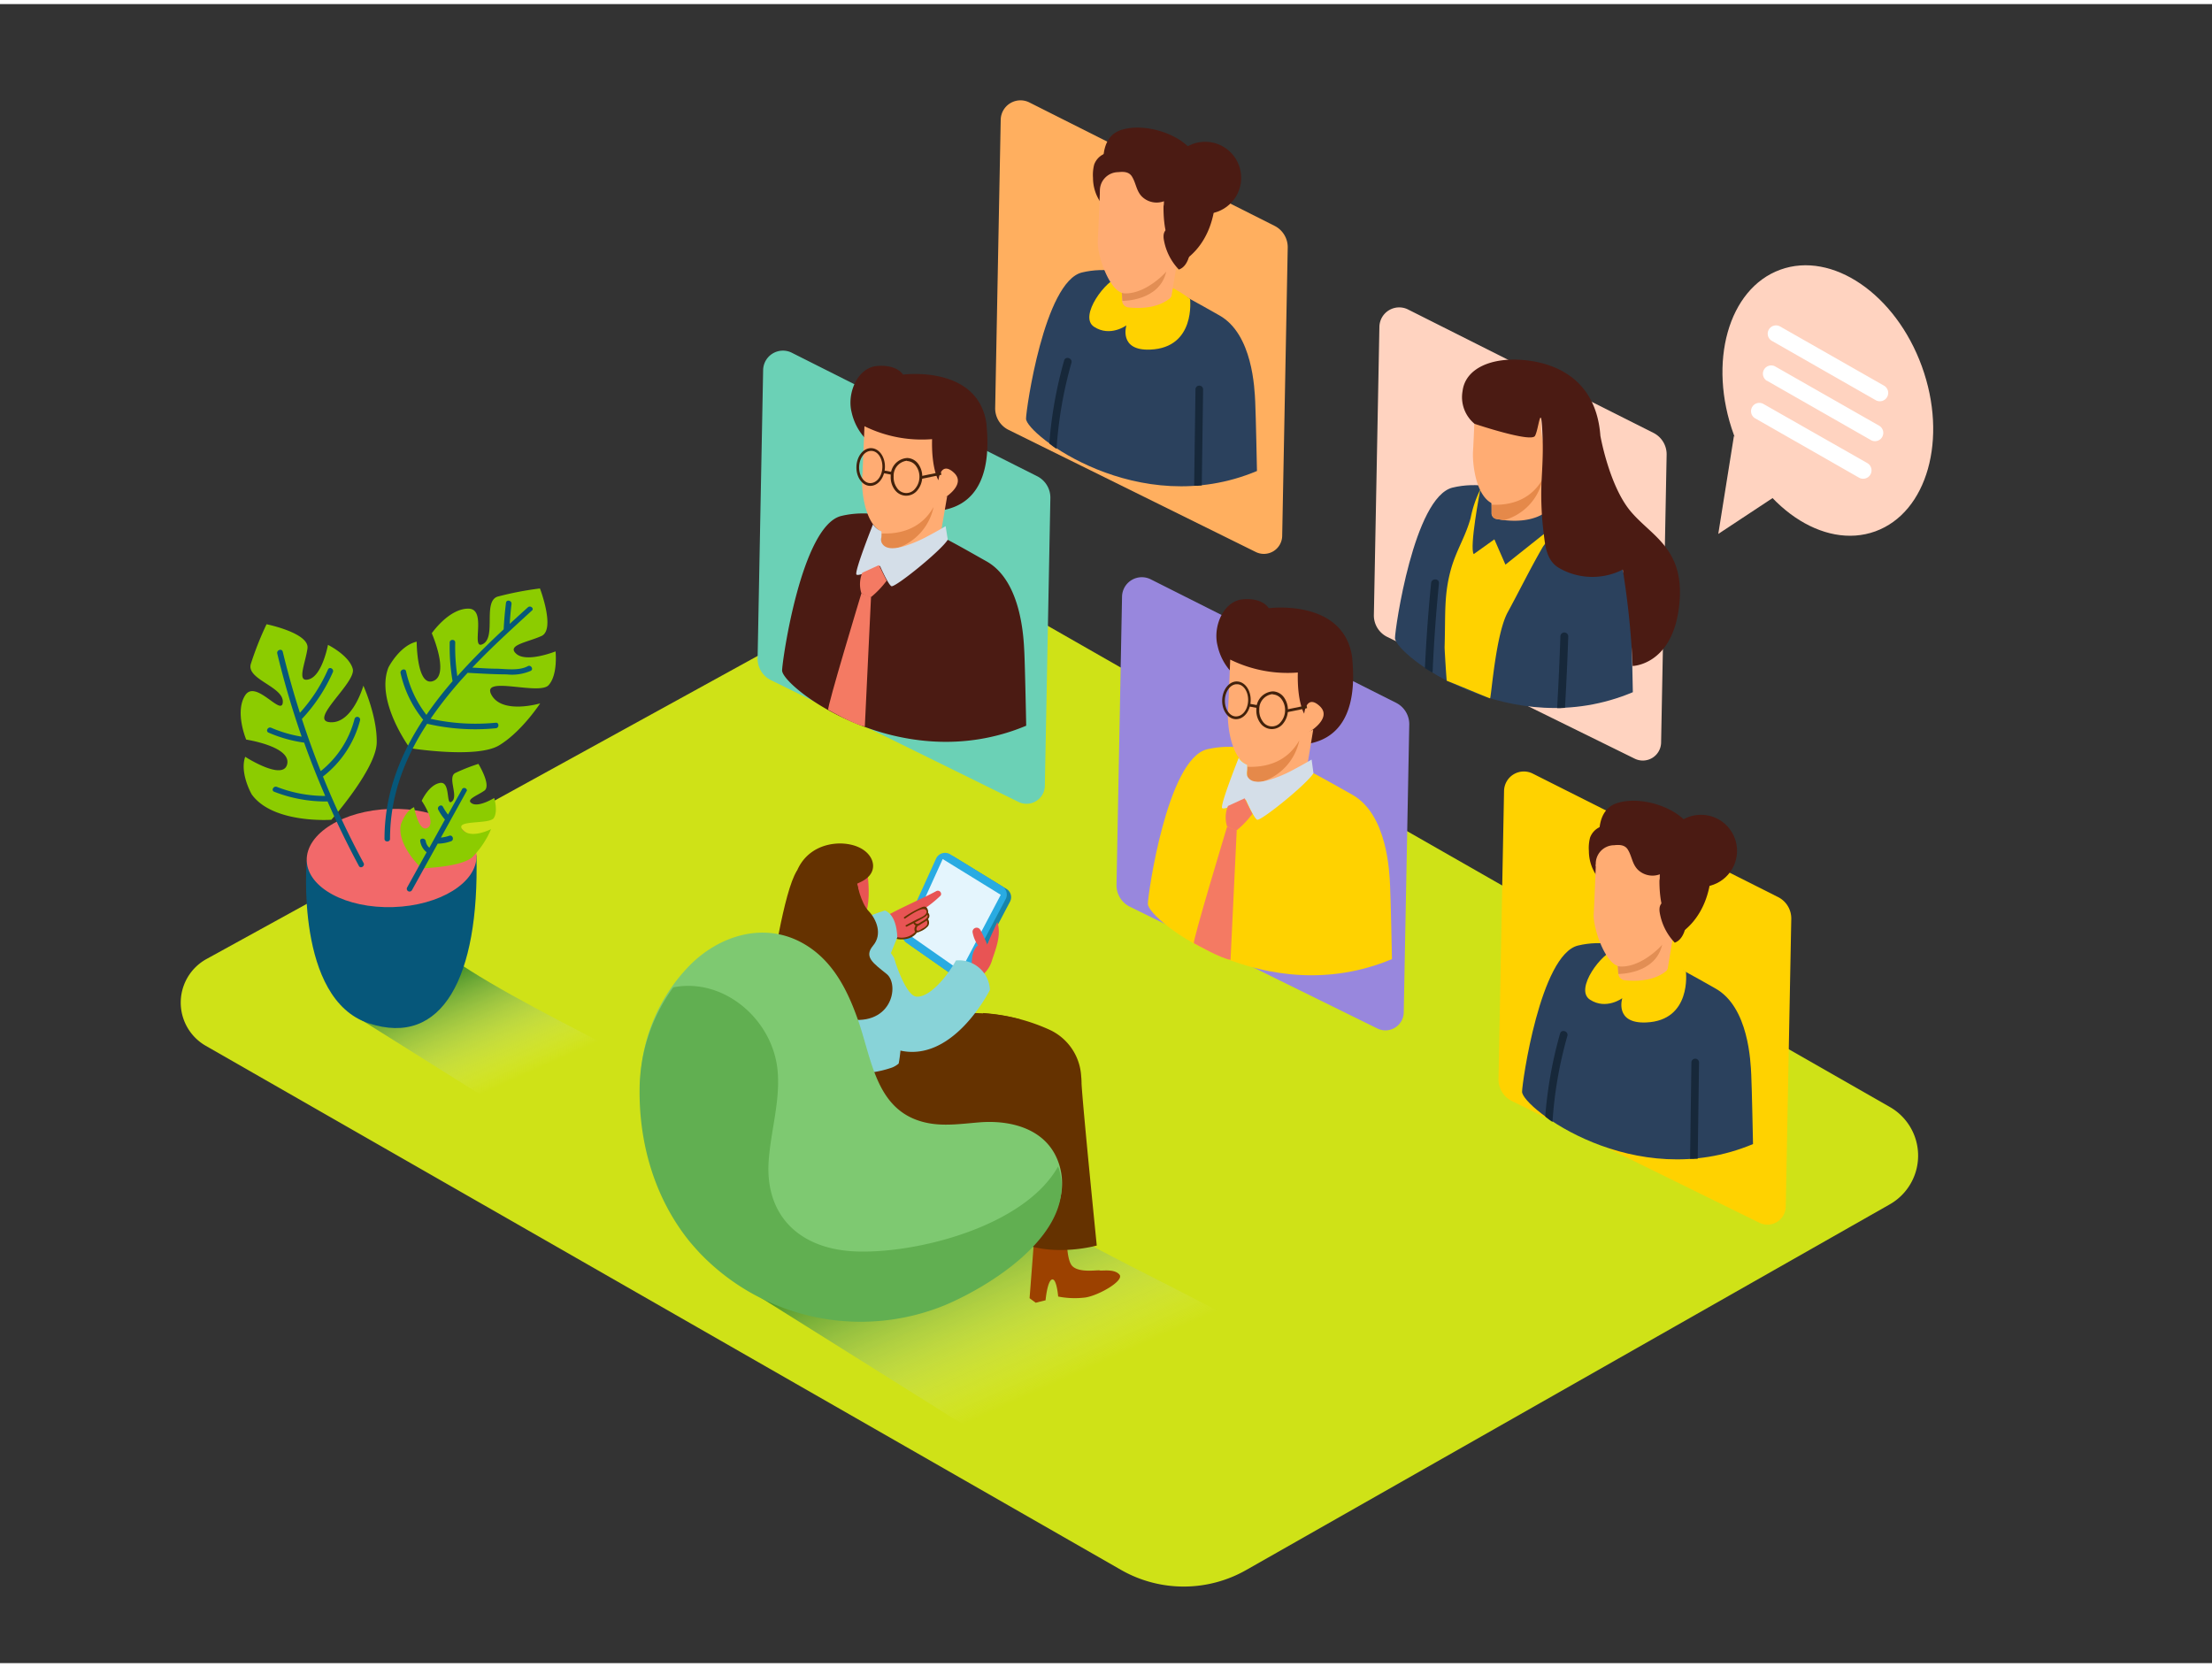 <svg xmlns="http://www.w3.org/2000/svg" xmlns:xlink="http://www.w3.org/1999/xlink" viewBox="0 0 400 300" width="406" height="306" class="illustration styles_illustrationTablet__1DWOa"><rect x="0" y="0" width="400" height="300" fill="#333333" stroke="none"/><defs><linearGradient id="a" x1="91.88" y1="195" x2="82.87" y2="174.91" gradientUnits="userSpaceOnUse"><stop offset="0" stop-color="#fff" stop-opacity="0"/><stop offset="1" stop-color="#006837"/></linearGradient><linearGradient id="b" x1="186.35" y1="251.55" x2="172.18" y2="219.95" xlink:href="#a"/></defs><g data-name="Layer 2"><path d="M37.19 188.36l165.56 94.8a22.84 22.84 0 0022.61 0l116.34-66.1a10.13 10.13 0 000-17.65L168.59 100.5 37.32 172.69a9 9 0 00-.13 15.67z" fill="#cfe217"/><path d="M81.83 172.65l-18 10.1L87 197.28h.6c9.38-5.17 17.62-3.69 24.29-7.81-8.58-4.59-22.07-11.2-30.06-16.82z" opacity=".63" fill="url(#a)" style="mix-blend-mode:multiply"/><path d="M178.39 212.87l-40.79 21.07L179.17 260h1.08c16.83-9.28 28.22-16.17 40.18-23.56-15.43-8.23-27.73-13.44-42.04-23.57z" opacity=".63" fill="url(#b)" style="mix-blend-mode:multiply"/><path d="M172.28 223.73l-1.1-.82 1-12.94 5.75.21s-.29 5.53.94 6.88 4.68.7 5 .83 2.63-.35 3.56.75-3.74 3.77-6.14 4.14a15.48 15.48 0 01-4.94-.17s-.27-3.35-1.12-3.08-1.16 3.76-1.16 3.76z" fill="#9c4100"/><path d="M169.92 183c-.48 13.53-1 31.17-1 31.17s3.12 4.2 11.6 2.41c.91-.19 2.93-21.77 3.92-33a32.85 32.85 0 00-14.52-.58z" fill="#653200"/><path d="M187.28 234.83l-1.1-.82 1-12.94 5.75.21s-.29 5.53.94 6.88 4.68.7 5 .83 2.63-.35 3.56.75-3.74 3.77-6.14 4.14a15.48 15.48 0 01-4.94-.17s-.27-3.35-1.12-3.08-1.16 3.76-1.16 3.76z" fill="#9c4100"/><path d="M189.75 185.45a34.57 34.57 0 00-12-3c.71 5.06 1.35 8.58 1.47 8.84.28.64 5.54 32.79 5.54 32.79 6.22 2.48 13.57.41 13.57.41s-2.53-25.08-2.75-29.27q0-.68-.07-1.35a9.86 9.86 0 00-5.76-8.42z" fill="#653200"/><path d="M151.54 192.93s10.53-9.44 18.38-9.94 19 7.55 18.14 12.23-15.9 14.78-15.9 14.78" fill="#653200"/><path d="M173.07 176.09l-8.39-5.87a1.75 1.75 0 01-.6-2.16L170 155a1.79 1.79 0 012.57-.77L182 160a1.75 1.75 0 01.64 2.31l-6.93 13.17a1.79 1.79 0 01-2.64.61z" fill="#1784aa"/><path d="M172.32 175.63l-8.39-5.87a1.75 1.75 0 01-.6-2.16l5.94-13.08a1.79 1.79 0 012.57-.77l9.38 5.78a1.75 1.75 0 01.64 2.31L174.93 175a1.79 1.79 0 01-2.61.63z" fill="#29abe2"/><path fill="#e4f5fd" d="M173.72 174.83l-9.44-6.6 6.19-13.63 10.5 6.47-7.25 13.76z"/><path d="M169.35 160.38c-3.12 1.69-8 3.62-11.29 5.86-.53.36-1.31 1.6-.79 1.42-.22.25 1.93 1.09 1.73 1.37-.07.09 1.39-.7 1.47-.67a5.68 5.68 0 004 .48l.54-.39.13-.08a.32.32 0 01.1-.1l.08-.06a.32.32 0 01.12-.19c.72-.56 2.31-.86 2.48-1.81a1.93 1.93 0 00-.23-.71.27.27 0 01.06-.37 2.16 2.16 0 00-.32-1.65l.18-.21a21.08 21.08 0 002.42-2 .49.49 0 00.15-.29v.02a.45.45 0 000-.09.59.59 0 00-.83-.53z" fill="#e85454"/><path d="M167.76 163.73c-.23-.6-.58-.62-1.12-.39a18.87 18.87 0 00-3.12 1.75c-.16.11 0 .37.16.26.61-.41 3.25-2.33 3.78-1.49s-1.24 1.43-1.73 1.69l-1.9 1c-.18.09 0 .35.16.26l1.22-.62a.15.15 0 000 .09 1.84 1.84 0 00.36.36 1.14 1.14 0 00-.13 1.07l.06.07a3.42 3.42 0 01-4.15.59c-.16-.12-.37.1-.21.22 1.23.92 3.79.66 4.66-.7a1.7 1.7 0 00.56-.18 3.65 3.65 0 001.47-1 1.2 1.2 0 000-1.23v-.06a.76.76 0 000-1.1 1.15 1.15 0 00-.07-.59zm-.13 2.78a2 2 0 01-.8.64c-.2.12-.69.46-.89.41-.4-.1-.16-.62 0-.84a2.18 2.18 0 00.61-.36l.76-.47.25-.19a.94.94 0 01.07.8zm-1-.57c-.43.27-.78.6-1.19.13.61-.3 1.21-.62 1.78-1a1.44 1.44 0 00.45-.4c.33.56-.67 1.06-1.01 1.26z" fill="#653200"/><path d="M160 163.91s2.11.47 2.26 4.85l-1.58 3.89-8.58-4.41s2.07-2.55 7.9-4.33z" fill="#88d3d8"/><path d="M180.35 166c-.64 1.39-1.27 2.66-1.81 4.09-.39-.94-.76-1.72-1.23-2.63a.69.69 0 00-.07-.09.74.74 0 00-1.37.45 5.9 5.9 0 001 2.4.75.75 0 00-.2.15c-1.24 1.36-.94 3.44-.8 5.11a.65.65 0 001 .52.67.67 0 00.33-.08 5.5 5.5 0 002.24-3.18c.74-2.17 1.64-4.52.91-6.74z" fill="#e85454"/><path d="M148.32 165.86l3.1-.91c.77.11 7.48 2.82 10.27 7.55a29.27 29.27 0 01.68 4.39c.25 2 .46 3.94.56 5.93a42.73 42.73 0 01-.1 6.47c-.1.92-.15 1.38-.32 2.29a4.14 4.14 0 01-1.22.73c-9.31 3.2-16.13-2-16.42-2.73s-.72-11.36-.95-17.68a6.08 6.08 0 014.4-6.04z" fill="#88d3d8"/><path d="M156.53 154.91s2.09 10.4-1.78 11.52-8.43-3.21-8.76-5.35 5.11-9.64 10.54-6.17z" fill="#e85454"/><path d="M155 159.07c.12-.17 2.35-.75 2.81-2.61s-1.23-4.29-5.1-4.64-10.38 1.74-9.38 11.84 11.27 5.76 11.94 2.53a19.13 19.13 0 00-.27-7.12z" fill="#653200"/><path d="M155 159.07s.65 3.45 2.07 4.93 2.55 4.18.82 6.24 0 3.17 2.44 5.14.94 10-7.9 8-13-7.24-13-7.24 2.27-15.72 4.67-19.4" fill="#653200"/><path d="M161.71 172.65s2 6.63 4 6.83 5-2.73 7.16-6.54a5.6 5.6 0 016.14 5.32s-7 14.12-17.3 10.67" fill="#88d3d8"/><path d="M124.85 223.19c-6.31-7.78-9.2-17.74-9.08-27.7a31.39 31.39 0 018.92-21.63c5.2-5.28 13.05-7.88 20-4.3 5.78 3 8.58 8.67 10.59 14.51 2.41 7 3.23 16 11.84 18.12 3.34.84 6.85.26 10.29 0 6-.4 12.32 1.52 14.18 7.84 3.34 11.32-12 21-20.7 24.64a40.26 40.26 0 01-44.3-9.49q-.89-.95-1.74-1.99z" fill="#7ec971"/><path d="M191.33 210.2c-6.12 10.95-26 15.89-36.91 15.34-9.86-.5-16.09-6.46-15.42-16.33.37-5.42 2.11-10.83 1.62-16.29-.83-9.3-9.76-16.93-18.87-15.12a31.6 31.6 0 00-6.09 18.31c-.13 10 2.77 19.92 9.08 27.7q.84 1 1.77 2a40.26 40.26 0 0044.3 9.49c8.65-3.65 24-13.31 20.7-24.64-.05-.14-.12-.29-.18-.46z" fill="#61af51"/><path d="M189.94 89.31l-1 52.08a3.31 3.31 0 01-4.79 2.87l-44.72-22a4.33 4.33 0 01-2.43-4l1-52.1a3.58 3.58 0 015.21-3.1l44.33 22.31a4.33 4.33 0 012.4 3.94z" fill="#6bd1b6"/><path d="M254.84 130.28l-1 52.08a3.31 3.31 0 01-4.79 2.87l-44.72-22a4.33 4.33 0 01-2.43-4l1-52.1a3.58 3.58 0 015.21-3.1l44.33 22.31a4.33 4.33 0 012.4 3.94z" fill="#9887dd"/><path d="M323.92 165.41l-1 52.08a3.31 3.31 0 01-4.79 2.87l-44.72-22a4.33 4.33 0 01-2.43-4l1-52.1a3.58 3.58 0 015.21-3.1l44.33 22.31a4.33 4.33 0 012.4 3.94z" fill="#ffd200"/><path d="M232.86 44.12l-1 52.08a3.31 3.31 0 01-4.79 2.87L182.39 77a4.33 4.33 0 01-2.43-4l1-52.1a3.58 3.58 0 015.21-3.1l44.33 22.31a4.33 4.33 0 012.36 4.01z" fill="#ffaf5f"/><path d="M301.38 81.49l-1 52.08a3.31 3.31 0 01-4.79 2.87l-44.72-22a4.33 4.33 0 01-2.43-4l1-52.1a3.58 3.58 0 015.21-3.1L299 77.54a4.33 4.33 0 012.38 3.95z" fill="#ffd3c0"/><path d="M55.46 154.9s-2.11 25 11.22 29.4 20-8.36 19.48-30.38" fill="#06577a"/><ellipse cx="70.82" cy="154.41" rx="15.36" ry="8.88" transform="rotate(-1.82 70.91 154.466)" fill="#f2696a"/><path d="M74.12 134.55s-6.3-8.51-3.87-14.61c0 0 2-3.93 5.1-4.65 0 0 0 8.26 3 7.11s-.27-8.63-.27-8.63 3.09-4.47 6.62-4.45.25 7.71 2.66 6.38-.09-7.7 2.64-8.56a58.06 58.06 0 017.64-1.47s2.85 7.44.27 8.6-6.4 1.65-4.51 3.25 7.06-.47 7.06-.47.46 4.22-1.26 6.11-12.29-1.83-10.33 1.75 8.81 1.54 8.81 1.54-3.37 5.16-7.44 7.6-16.12.5-16.12.5zM76.23 156.28s-4.49-4.16-3.75-7.88c0 0 .74-2.45 2.4-3.18 0 0 .86 4.69 2.46 3.72s-1.08-4.87-1.08-4.87 1.27-2.87 3.29-3.23 1 4.35 2.19 3.34-.87-4.37.59-5.14a33.54 33.54 0 014.18-1.65s2.41 3.92 1.07 4.85-3.46 1.62-2.21 2.32 4-1 4-1 .71 2.35-.06 3.6-7.17.27-5.68 2.1 5.17-.07 5.17-.07a16.35 16.35 0 01-3.42 5.11c-2.11 1.78-9.15 1.98-9.15 1.98zM59.92 147.5s-10.56.75-14.4-4.59c0 0-2.22-3.84-1.18-6.8 0 0 6.94 4.47 7.6 1.29s-7.42-4.4-7.42-4.4-2.11-5-.19-8 6.67 4 6.81 1.21-6.55-4.06-5.8-6.84a58.06 58.06 0 012.86-7.23s7.81 1.59 7.4 4.39-2.05 6.29.32 5.55 3.39-6.21 3.39-6.21 3.81 1.88 4.48 4.34-8.15 9.38-4.08 9.65 6-6.61 6-6.61 2.54 5.62 2.41 10.36-8.2 13.89-8.2 13.89z" fill="#8ccc00"/><path d="M95.46 109.08q-1.64 1.48-3.29 3c.08-1.2.18-2.4.33-3.6.08-.63-.89-.87-1-.24q-.3 2.4-.42 4.82c-2.88 2.69-5.74 5.51-8.38 8.48a35.69 35.69 0 01-.38-6.1c0-.64-1-.61-1 0a36.71 36.71 0 00.52 7 69.17 69.17 0 00-4.73 6.09 19.81 19.81 0 01-3.68-7.87c-.14-.63-1.09-.33-1 .3a20.49 20.49 0 004 8.34.51.51 0 00.1.09c-4.2 6.37-7 13.45-7 21.56 0 .64 1 .61 1 0 0-7.8 2.68-14.65 6.71-20.81a38.56 38.56 0 0012.42.81c.64-.06.61-1.06 0-1a37.78 37.78 0 01-11.8-.71 72.53 72.53 0 016.7-8.31h.09c2.34.13 4.68.27 7 .28a8.55 8.55 0 004.33-.64c.57-.31 0-1.15-.53-.85-1.59.86-3.86.51-5.59.46-1.48 0-3-.12-4.45-.2 3.45-3.64 7.16-7 10.75-10.29.51-.36-.23-1.04-.7-.61zM65.11 129.52a.5.5 0 00-1-.24A17.71 17.71 0 0158 138.7q-1.85-4.66-3.41-9.43a29.87 29.87 0 005.6-8.46c.26-.59-.62-1.07-.88-.48a29.1 29.1 0 01-5.08 7.83c-1.16-3.64-2.2-7.33-3.1-11.05-.15-.63-1.11-.33-1 .3q1.84 7.65 4.42 15.06a23.45 23.45 0 01-5.51-1.61c-.59-.25-1.07.62-.48.88a24.53 24.53 0 006.44 1.81c1.16 3.26 2.44 6.47 3.81 9.64a24.18 24.18 0 01-8.75-1.64c-.59-.23-1.08.65-.48.88a25.51 25.51 0 009.65 1.76q2.6 5.93 5.67 11.66c.31.57 1.15 0 .85-.53a156.06 156.06 0 01-7.35-15.64 18.81 18.81 0 006.71-10.16zM83.62 141.86l-2.6 4.7a8.62 8.62 0 01-.92-1.41c-.3-.57-1.14 0-.85.53a9.53 9.53 0 001.21 1.78l-2.82 5.09a2 2 0 01-.65-1.18c-.1-.63-1.1-.6-1 0a3.15 3.15 0 001.16 2l-3.53 6.37a.5.5 0 00.88.48l4.65-8.4a7.47 7.47 0 002.42-.44c.6-.22.31-1.18-.3-1a6.65 6.65 0 01-1.54.34l4.71-8.51a.5.5 0 00-.82-.35z" fill="#06577a"/><path d="M251.71 172.69s-.21-10.65-.34-13.29c-.12-2.39-.46-12.86-6.85-16.44-8.07-4.52-17.36-10.34-26.25-8.2-7.21 1.74-10.7 26.29-10.7 27.94.01 2.96 21.43 19.53 44.14 9.99z" fill="#ffd200"/><path d="M222.73 120.86a10.23 10.23 0 01-2.56-4.86c-.87-3.35 1-8.08 4.63-8.37s4.62 1.61 4.62 1.61 13.47-1.79 15.08 8.78c.25 3 1.4 13.67-7.39 15.63S232 123.41 232 123.41" fill="#4b1b13"/><path d="M222.46 118.53s-.26 6.9-.41 9.47.67 10.05 5.13 10 9.23-5 9.29-6.2c0 0 4.61-2.6 2.17-4.86s-2.8 1.37-2.8 1.37-1.29-2.06-1.15-7.44a23.47 23.47 0 01-12.23-2.34z" fill="#ffac73"/><path d="M236 139c-2.36 2-6.06 2.22-9.45 1.59a1.11 1.11 0 01-1-1c0-1 0-2.09-.08-3.14l12-5.23-1.23 7.43s-.14.09-.24.35z" fill="#ffac73"/><path d="M227.82 140.74c-.46-.05-.91-.12-1.36-.2a1.07 1.07 0 01-.95-1v-1.63c2.48.12 6.92-.29 9.45-4.78a10 10 0 01-7.14 7.61z" fill="#e5894a"/><path d="M237.18 136.61c-1 .59-2 1.15-3 1.68a23.94 23.94 0 01-4.46 1.94c-1.29.38-3.53.91-4.21-.72a2.44 2.44 0 010-.88 5.78 5.78 0 000-1.07 3.42 3.42 0 01-1.45-1.15.31.31 0 01-.05-.14s-3.46 8.68-3 9.12 4.25-1.56 4.25-1.56 1.45 3.32 2.06 3.66 9-6.43 10.2-8.41z" fill="#d4dee8"/><path d="M222.06 145a5.41 5.41 0 00-.16 3.72s1.48.75 1.78.65a17.06 17.06 0 002.79-2.94c-.1-.16-1.4-2.81-1.4-2.81z" fill="#f47a63"/><path d="M221.9 148.75s-6.33 20.88-6 21.07 5 2.82 6.62 3l1.12-23.43" fill="#f47a63"/><path d="M223.52 129.31h-.08c-1.42-.06-2.51-1.64-2.43-3.52s1.29-3.37 2.72-3.3 2.51 1.64 2.43 3.52-1.26 3.3-2.64 3.3zm.12-6.32c-1.12 0-2.07 1.25-2.14 2.82s.81 3 2 3 2.13-1.22 2.2-2.82c.07-1.6-.81-3-2-3zM230 131.1h-.1a2.59 2.59 0 01-2-1.1 3.78 3.78 0 01-.71-2.43 3.17 3.17 0 013-3.29 2.59 2.59 0 012 1.1 3.94 3.94 0 01-.21 4.78 2.61 2.61 0 01-1.98.94zm.09-6.32a2.7 2.7 0 00-2.37 2.81 3.29 3.29 0 00.61 2.11 2 2 0 003.26.14 3.29 3.29 0 00.79-2 3.29 3.29 0 00-.61-2.11 2.11 2.11 0 00-1.59-.9z" fill="#42210b"/><path fill="#42210b" d="M225.804 126.998l.091-.492 1.632.303-.091.492zM232.572 127.576l3.693-.756.1.49-3.693.756z"/><path d="M227.3 84.43s-.2-10.08-.32-12.58c-.12-2.26-.44-12.17-6.48-15.56-7.64-4.28-16.42-9.79-24.84-7.76-6.82 1.64-10.13 24.88-10.12 26.44 0 2.8 20.28 18.48 41.76 9.46z" fill="#2b415d"/><path d="M215.2 53.33s1.07 8.81-7.2 9.15c-5.79.24-4.31-4.39-4.31-4.39s-2.92 2.17-5.84.27 2.28-8.66 4.55-9 7.6-.02 12.8 3.97z" fill="#ffd200"/><circle cx="217.94" cy="31.41" r="6.52" transform="rotate(-87.54 217.937 31.422)" fill="#4b1b13"/><path d="M199.16 36.05a7.86 7.86 0 01-1.51-4.63 7.39 7.39 0 01.21-2.39 3.34 3.34 0 011.64-1.86 8 8 0 001.57-1.23s17.17-2.57 18.69 7.43c.24 2.79-.33 11.17-8.1 14.35s-3.75-9.25-3.75-9.25" fill="#4b1b13"/><path d="M202.67 50.34L213 45.81l-1.16 7s-.08.13-.22.34c-1.92 1.62-4.78 2-7.58 1.7a1.28 1.28 0 01-1.13-1.2c-.01-1.09-.09-2.21-.24-3.31zM198.92 34.15a3.34 3.34 0 013.3-3.76c1-.11 2-.08 2.53.89.7 1.18.74 2.55 1.79 3.57a3.81 3.81 0 003.94.8c0 1.1-.22 1.92-1.58 2.23s-9.03-1.52-9.98-3.73z" fill="#ffac73"/><path d="M212.5 31.58c-4-1.62-7.82-2.64-12.14-2.24a.74.74 0 00-.73.7c-.24-1.74-.47-6.1 3.09-7.27 4.48-1.47 11.74.94 13.6 5a12.64 12.64 0 011.14 6.4 17.46 17.46 0 00-4.96-2.59z" fill="#4b1b13"/><path d="M202.86 52.18l.1 1.49s6.77.1 7.95-5.36z" fill="#e28e54"/><path d="M198.9 33.84s-.25 6.53-.39 9 2.13 9.36 4.85 9.47c4.24.17 8.74-4.75 8.79-5.87 0 0 4.36-2.46 2-4.6s-2.65 1.3-2.65 1.3-1.22-2-1.09-7a22.21 22.21 0 01-11.51-2.3z" fill="#ffac73"/><path d="M190.85 80.29a12.6 12.6 0 01-1.1-.84 76 76 0 012.68-15c.24-.86 1.56-.43 1.32.42a74.29 74.29 0 00-2.69 15.55zM216.53 87.11a4.13 4.13 0 00-.59 0l.24-17.46a.69.69 0 011.38.06l-.24 17.34a4.81 4.81 0 00-.79.06z" fill="#17283a"/><path d="M213.17 48a10.31 10.31 0 01-2.74-5.58c-.38-3.28 3.91-1.62 4.55-.18s.23 5.1-1.81 5.76z" fill="#4b1b13"/><path d="M295.27 124.43s-.2-10.38-.33-13c-.12-2.32-.45-12.53-6.68-16-7.87-4.41-16.91-10.08-25.58-8-7 1.69-10.43 25.62-10.42 27.22.02 2.93 20.9 19.08 43.01 9.78z" fill="#2b415d"/><path d="M280 96.35c0 .55-.7 1.34-1 1.79-2.23 3.84-4.22 7.91-6.36 11.84s-2.93 14.84-3.18 15.56c0 .07-7.77-3.2-7.83-3.17s-.41-5.73-.4-6.08c.18-6.29-.15-9.52 1.21-14.31 1-3.4 2.56-5.66 3.5-9.06a20.2 20.2 0 011.68-5c1.02-1.64 12.55 4.75 12.38 8.43z" fill="#ffd200"/><path d="M282.22 127.31h-.64q.37-6.49.59-13a.71.71 0 011.42.06q-.22 6.45-.59 12.89zM259 120.88l-.15-.08-.37-.23-.44-.27-.37-.22q.36-7.71 1.12-15.39c.09-.91 1.51-.85 1.42.06q-.79 7.92-1.14 15.86a.71.71 0 01-.07.27z" fill="#17283a"/><path d="M267.66 87.9s-2 10.45-1.16 11.56l3.73-2.67 2 4.57 9.3-7.4z" fill="#2b415d"/><path d="M266.77 71.66s-.25 6.73-.4 9.22.66 9.8 5 9.76 9-4.89 9-6c0 0 4.49-2.54 2.11-4.74s-2.73 1.34-2.73 1.34-1.26-2-1.12-7.25a22.87 22.87 0 01-11.86-2.33z" fill="#ffac73"/><path d="M279.92 91.57c-2.3 1.94-5.91 2.17-9.21 1.55a1.08 1.08 0 01-1-1c0-1 0-2-.07-3.06l11.7-5.06-1.2 7.24s-.07.12-.22.33z" fill="#ffac73"/><path d="M272 93.31c-.44-.05-.89-.12-1.32-.2a1 1 0 01-.92-1v-1.59c2.42.12 6.75-.28 9.21-4.66a9.78 9.78 0 01-6.97 7.45z" fill="#e5894a"/><path d="M294.82 91.66c-3.85-4.64-5.42-13.6-5.42-13.6-.72-9.81-7.56-13.06-13.63-13.67s-10.79 1.5-11.29 5.58a6.25 6.25 0 002.17 5.93s10.19 3.43 10.92 2.19 1.12-7.13 1.39.61c.09 2.56-.07 5.11-.2 7.66a55.37 55.37 0 00.39 9.33c.27 2.31.51 4.89 2.69 6.23a12.06 12.06 0 0011.6.34 148.23 148.23 0 011.79 17.43s7.12-.14 8.39-10.68-4.95-12.71-8.8-17.35zM185.57 130.49s-.21-10.65-.34-13.29c-.12-2.39-.46-12.86-6.85-16.44-8.07-4.52-17.36-10.34-26.25-8.2-7.21 1.74-10.7 26.29-10.7 27.94.01 2.96 21.44 19.5 44.14 9.99zM156.59 78.67a10.23 10.23 0 01-2.59-4.86c-.87-3.35 1-8.08 4.63-8.37s4.66 1.56 4.66 1.56 13.47-1.79 15.08 8.78c.25 3 1.4 13.67-7.39 15.63s-5.13-10.25-5.13-10.25" fill="#4b1b13"/><path d="M156.32 76.33s-.26 6.9-.41 9.47.67 10.05 5.13 10 9.23-5 9.29-6.2c0 0 4.61-2.6 2.17-4.86s-2.8 1.37-2.8 1.37-1.29-2.06-1.15-7.44a23.47 23.47 0 01-12.23-2.34z" fill="#ffac73"/><path d="M169.81 96.76c-2.36 2-6.06 2.22-9.45 1.59a1.11 1.11 0 01-1-1c0-1 0-2.09-.08-3.14l12-5.23-1.28 7.43s0 .14-.19.35z" fill="#ffac73"/><path d="M161.68 98.55c-.46-.05-.91-.12-1.36-.2a1.07 1.07 0 01-.95-1v-1.63c2.48.12 6.92-.29 9.45-4.78a10 10 0 01-7.14 7.61z" fill="#e5894a"/><path d="M171 94.41c-1 .59-2 1.15-3 1.68a23.94 23.94 0 01-4.41 1.91c-1.29.38-3.53.91-4.21-.72a2.44 2.44 0 010-.88 5.78 5.78 0 000-1.07 3.42 3.42 0 01-1.45-1.15.31.31 0 01-.05-.14s-3.46 8.68-3 9.12 4.25-1.56 4.25-1.56 1.45 3.32 2.06 3.66 9-6.43 10.2-8.41z" fill="#d4dee8"/><path d="M155.93 102.83a5.41 5.41 0 00-.16 3.72s1.48.75 1.78.65a17.06 17.06 0 002.79-2.94c-.1-.16-1.4-2.81-1.4-2.81z" fill="#f47a63"/><path d="M155.77 106.55s-6.33 20.88-6 21.07 5 2.82 6.62 3l1.12-23.43" fill="#f47a63"/><path d="M157.38 87.12h-.08c-1.42-.06-2.51-1.64-2.43-3.52s1.29-3.37 2.72-3.3 2.51 1.64 2.43 3.52-1.26 3.3-2.64 3.3zm.12-6.32c-1.12 0-2.07 1.25-2.14 2.82s.81 3 2 3 2.13-1.22 2.2-2.82c.07-1.6-.81-3-2-3zM163.88 88.9h-.1a2.59 2.59 0 01-2-1.1 3.78 3.78 0 01-.71-2.43 3.17 3.17 0 013-3.29 2.59 2.59 0 012 1.1 3.94 3.94 0 01-.21 4.78 2.61 2.61 0 01-1.98.94zm.09-6.32a2.7 2.7 0 00-2.37 2.81 3.29 3.29 0 00.61 2.11 2 2 0 003.26.14 3.29 3.29 0 00.79-2 3.29 3.29 0 00-.61-2.11 2.11 2.11 0 00-1.59-.9z" fill="#42210b"/><path fill="#42210b" d="M159.677 84.813l.091-.492 1.633.303-.092.492zM166.442 85.377l3.693-.756.1.49-3.693.756z"/><path d="M317 206.14s-.2-10.08-.32-12.58c-.12-2.26-.44-12.17-6.48-15.56-7.64-4.28-16.42-9.79-24.84-7.76-6.82 1.64-10.13 24.88-10.12 26.44-.02 2.81 20.26 18.48 41.76 9.46z" fill="#2b415d"/><path d="M304.87 175s1.07 8.81-7.2 9.15c-5.79.24-4.31-4.39-4.31-4.39s-2.92 2.17-5.84.27 2.28-8.66 4.55-9 7.61.02 12.8 3.97z" fill="#ffd200"/><circle cx="307.62" cy="153.12" r="6.52" transform="rotate(-87.54 307.604 153.132)" fill="#4b1b13"/><path d="M288.83 157.76a7.86 7.86 0 01-1.51-4.63 7.39 7.39 0 01.21-2.39 3.34 3.34 0 011.64-1.86 8 8 0 001.57-1.23s17.17-2.57 18.69 7.43c.24 2.79-.33 11.17-8.1 14.35s-3.75-9.25-3.75-9.25" fill="#4b1b13"/><path d="M292.35 172l10.38-4.53-1.16 7s-.08.13-.22.34c-1.92 1.62-4.78 2-7.58 1.7a1.28 1.28 0 01-1.13-1.2c-.06-1.04-.15-2.16-.29-3.31zM288.59 155.86a3.34 3.34 0 013.3-3.76c1-.11 2-.08 2.53.89.7 1.18.74 2.55 1.79 3.57a3.81 3.81 0 003.94.8c0 1.1-.22 1.92-1.58 2.23s-9.02-1.52-9.98-3.73z" fill="#ffac73"/><path d="M302.18 153.3c-4-1.62-7.82-2.64-12.14-2.24a.74.74 0 00-.73.7c-.24-1.74-.47-6.1 3.09-7.27 4.48-1.47 11.74.94 13.6 5a12.64 12.64 0 011.14 6.4 17.46 17.46 0 00-4.96-2.59z" fill="#4b1b13"/><path d="M292.54 173.89l.1 1.49s6.77.1 7.95-5.36z" fill="#e28e54"/><path d="M288.58 155.56s-.25 6.53-.39 9 2.13 9.36 4.85 9.47c4.24.17 8.74-4.75 8.79-5.87 0 0 4.36-2.46 2-4.6s-2.65 1.3-2.65 1.3-1.22-2-1.09-7a22.21 22.21 0 01-11.51-2.3z" fill="#ffac73"/><path d="M280.53 202a12.6 12.6 0 01-1.1-.84 76 76 0 012.68-15c.24-.86 1.56-.43 1.32.42a74.29 74.29 0 00-2.69 15.55zM306.21 208.82a4.13 4.13 0 00-.59 0l.24-17.46a.69.69 0 011.38.06L307 208.8a4.81 4.81 0 00-.79.02z" fill="#17283a"/><path d="M302.85 169.72a10.31 10.31 0 01-2.74-5.58c-.38-3.28 3.91-1.62 4.55-.18s.23 5.04-1.81 5.76z" fill="#4b1b13"/><ellipse cx="330.53" cy="71.66" rx="18.09" ry="25.17" transform="rotate(-19.97 330.603 71.674)" fill="#ffd3c0"/><path fill="#ffd3c0" d="M313.55 78.09l-2.83 17.72 14.75-9.74"/><path d="M320.36 60.87l18.82 10.75a1.5 1.5 0 001.51-2.62l-18.82-10.72a1.5 1.5 0 00-1.51 2.59zM319.53 68.11l18.82 10.75a1.5 1.5 0 001.51-2.59L321 65.52a1.5 1.5 0 00-1.51 2.59zM317.34 74.88l18.82 10.75a1.5 1.5 0 001.51-2.63l-18.82-10.71a1.5 1.5 0 00-1.51 2.59z" fill="#fff"/></g></svg>